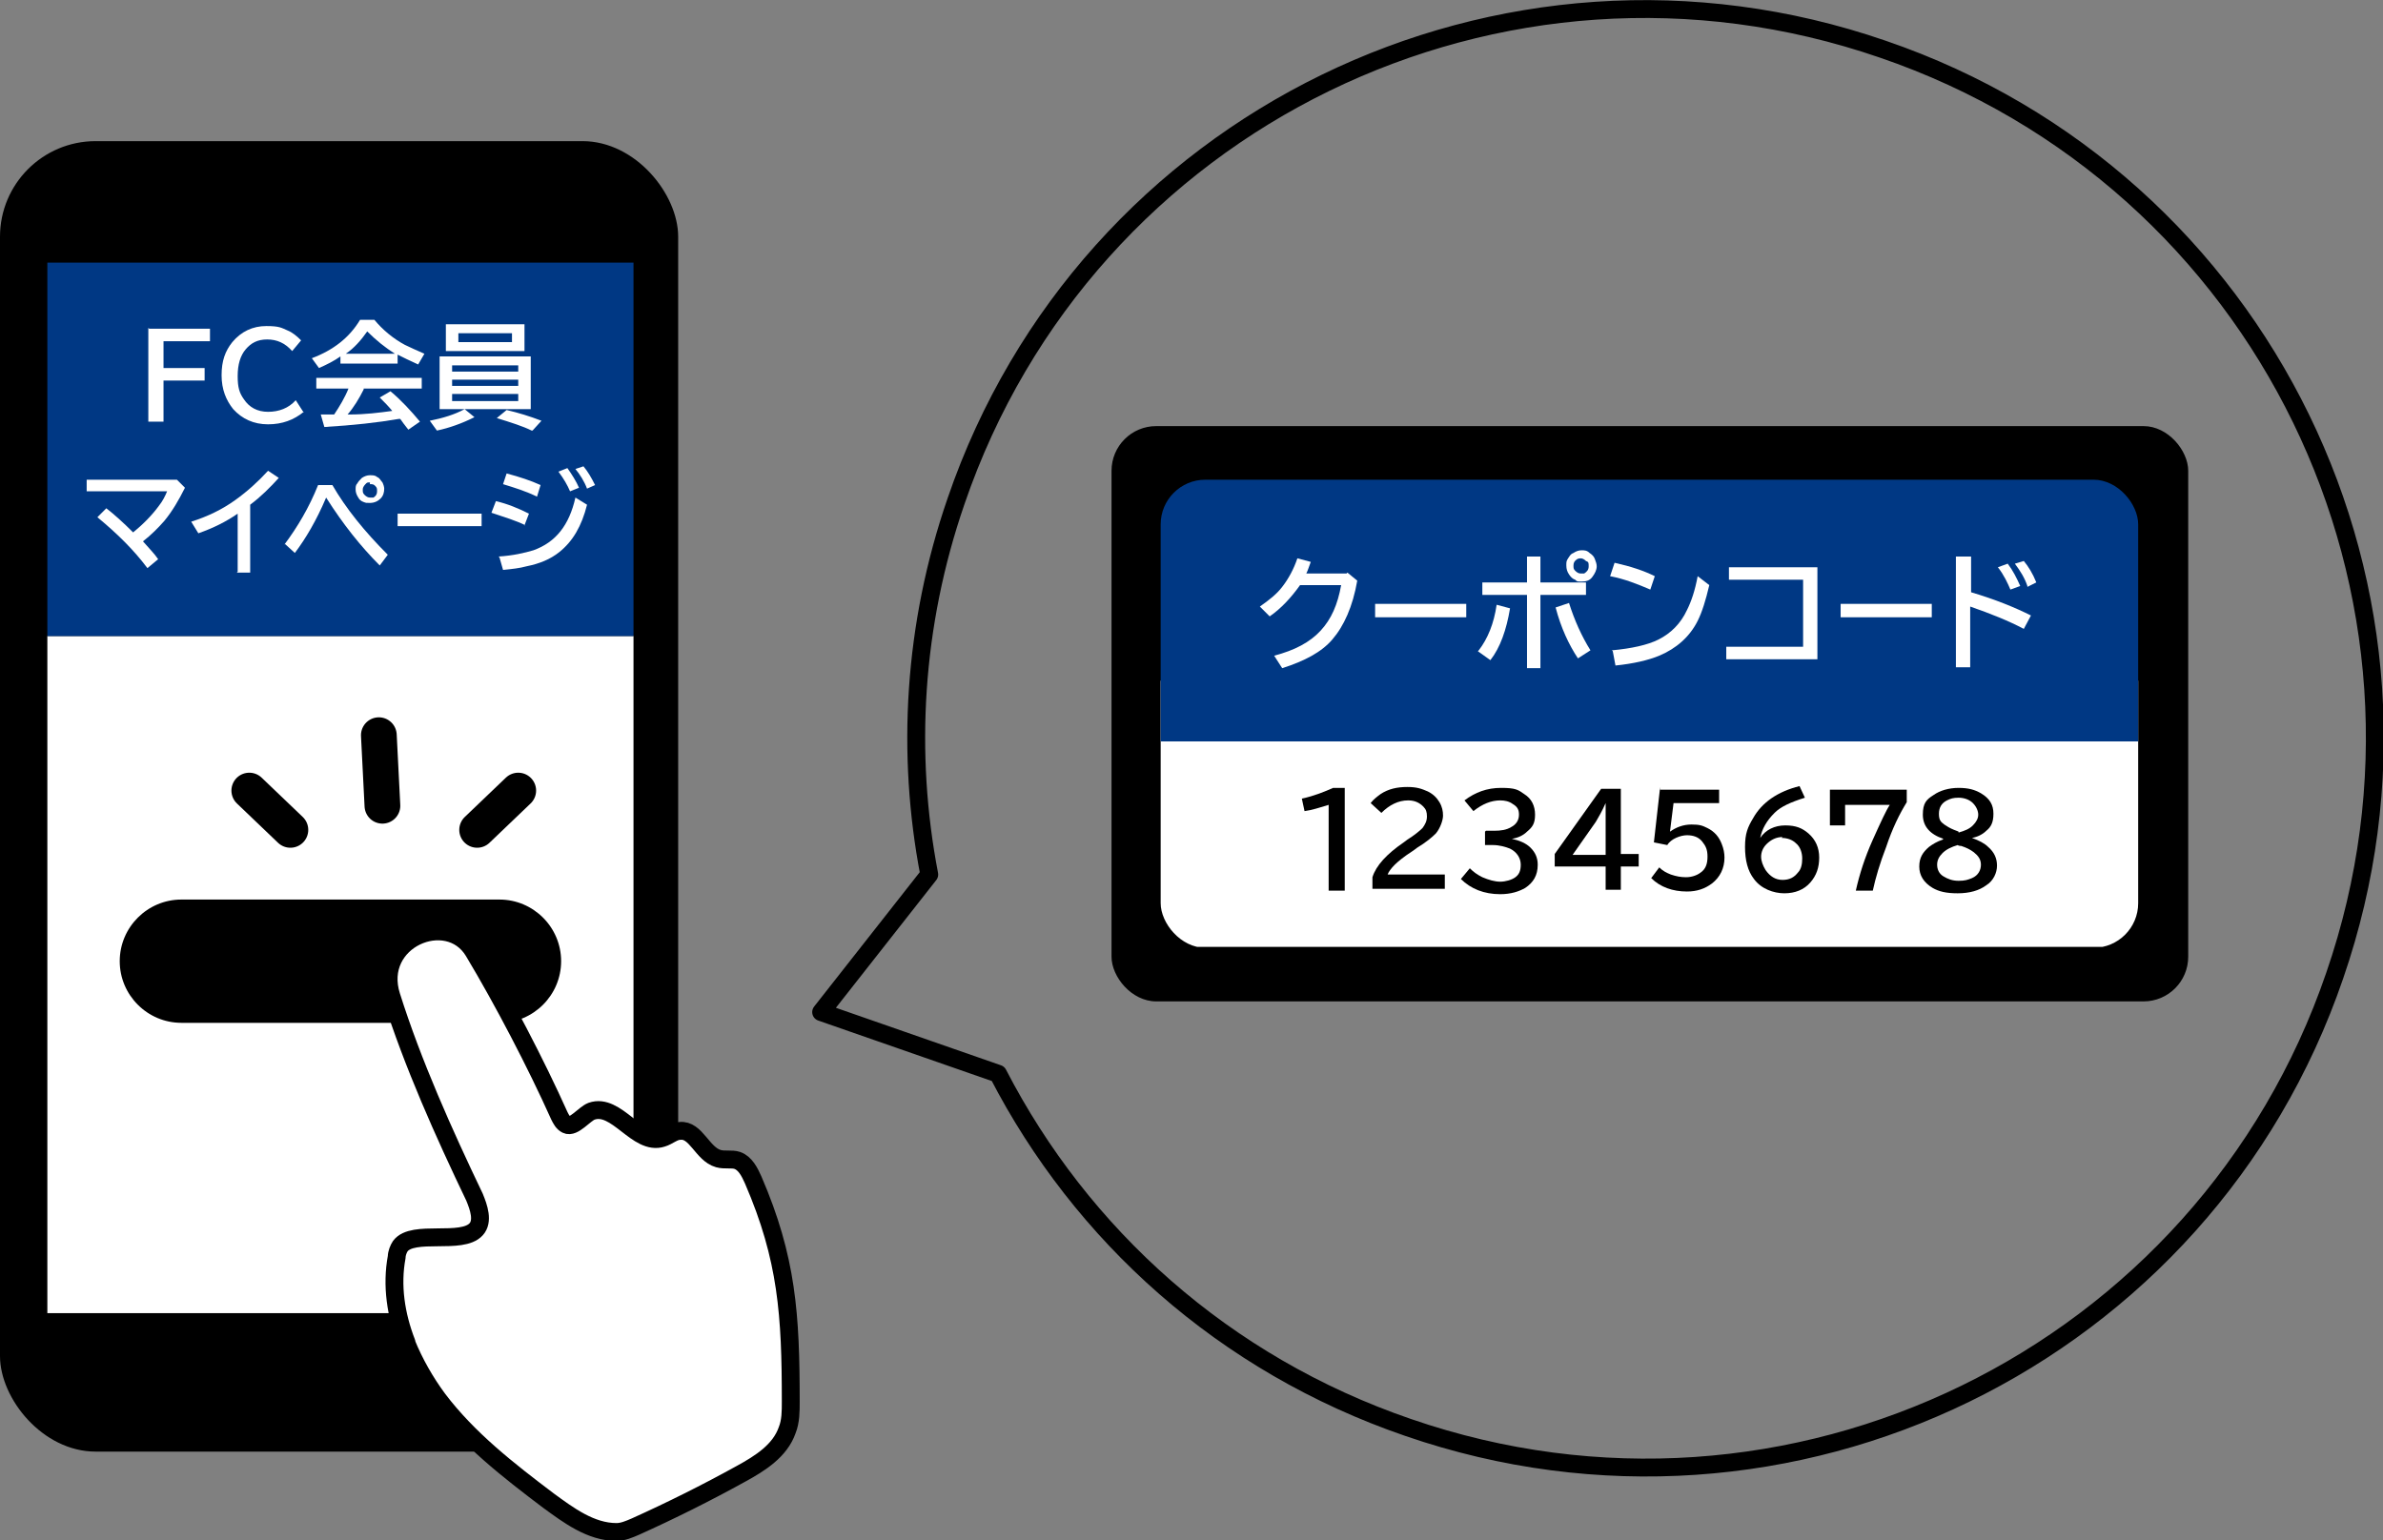 <?xml version="1.0" encoding="UTF-8"?>
<svg id="_レイヤー_2" data-name="レイヤー 2" xmlns="http://www.w3.org/2000/svg" xmlns:xlink="http://www.w3.org/1999/xlink" viewBox="0 0 266.7 172.4">
  <rect x="0" y="0" width="266.7" height="172.4" fill="#808080" stroke="none"/>
  <defs>
    <style>
      .cls-1, .cls-2 {
        fill: #fff;
      }

      .cls-3, .cls-4, .cls-5 {
        fill: none;
      }

      .cls-2, .cls-4 {
        stroke-width: 2px;
      }

      .cls-2, .cls-4, .cls-5 {
        stroke: #000;
        stroke-linecap: round;
        stroke-linejoin: round;
      }

      .cls-5 {
        stroke-width: 4px;
      }

      .cls-6 {
        clip-path: url(#clippath);
      }

      .cls-7 {
        fill: #003884;
      }
    </style>
    <clipPath id="clippath">
      <rect class="cls-3" x="129.9" y="53.7" width="109.4" height="52.4" rx="5" ry="5"/>
    </clipPath>
  </defs>
  <g id="pc">
    <g id="_レイヤー_1-2" data-name="レイヤー 1">
      <rect y="15.8" width="75.9" height="146.7" rx="10.7" ry="10.7"/>
      <rect class="cls-1" x="5.3" y="71.2" width="65.6" height="75.8"/>
      <rect class="cls-7" x="5.3" y="29.4" width="65.6" height="41.8"/>
      <g>
        <path class="cls-1" d="M9.9,53.7h9.9l.9.9c-.7,1.4-1.4,2.6-2.3,3.7-.7.8-1.5,1.6-2.4,2.3.7.8,1.3,1.4,1.7,2l-1.2,1c-1.5-2-3.3-3.8-5.6-5.7l1-1c.9.7,1.9,1.6,3,2.7,1.1-.9,2.1-1.9,2.9-3,.4-.5.7-1.1.9-1.6h-9v-1.3Z"/>
        <path class="cls-1" d="M26.6,64v-6.5c-1.3.9-2.7,1.6-4.4,2.2l-.8-1.3c1.9-.6,3.5-1.4,4.9-2.4,1.4-1,2.6-2.1,3.7-3.3l1.2.8c-1,1.1-2,2.1-3.2,3v7.6h-1.5Z"/>
        <path class="cls-1" d="M31.8,61c1.5-2,2.8-4.2,3.8-6.7h1.6c1.5,2.6,3.6,5.2,6.2,7.8l-.9,1.2c-2.1-2.1-4.1-4.6-6-7.6h0c-1.1,2.6-2.3,4.6-3.5,6.2l-1.1-1ZM41.4,53.2c.3,0,.6,0,.8.2.3.1.4.4.6.6.1.2.2.5.2.7,0,.4-.1.8-.4,1.1-.3.3-.7.5-1.2.5s-.4,0-.7-.1c-.3-.1-.5-.3-.6-.5-.2-.3-.3-.6-.3-.9s0-.5.2-.7c.1-.2.3-.4.5-.6.3-.2.6-.3.9-.3ZM41.4,54c-.2,0-.3,0-.4.1-.2.2-.4.4-.4.7s0,.4.2.6c.2.2.4.3.6.3s.3,0,.4,0c.3-.2.4-.4.4-.7s0-.4-.2-.6c-.2-.2-.3-.2-.6-.2Z"/>
        <path class="cls-1" d="M44.5,57.5h9.4v1.4h-9.4v-1.4Z"/>
        <path class="cls-1" d="M58.8,58.8c-1-.5-2.3-.9-3.8-1.4l.5-1.3c1.3.3,2.5.8,3.7,1.4l-.5,1.3ZM55.8,62.3c1.6-.1,2.9-.4,3.9-.7,2.5-.9,4-2.8,4.7-5.9l1.3.8c-.6,2.4-1.6,4.1-3.1,5.3-1,.8-2.2,1.3-3.7,1.6-.7.2-1.6.3-2.6.4l-.4-1.4ZM60.1,55.6c-1.2-.6-2.5-1-3.8-1.4l.4-1.2c1.5.4,2.7.8,3.8,1.3l-.4,1.3ZM63.8,55c-.3-.7-.7-1.4-1.3-2.2l1-.4c.5.7,1,1.5,1.3,2.2l-1,.4ZM65.7,54.7c-.3-.8-.8-1.6-1.3-2.2l.9-.3c.5.6.9,1.3,1.3,2.1l-.9.4Z"/>
      </g>
      <g>
        <path class="cls-1" d="M16.7,36.8h6.8v1.4h-5.2v3h4.6v1.4h-4.6v4.6h-1.7v-10.5Z"/>
        <path class="cls-1" d="M34,46.1c-1.1.9-2.4,1.4-4,1.4s-2.9-.6-3.9-1.7c-.8-1-1.3-2.2-1.3-3.8s.4-2.7,1.2-3.7c1-1.2,2.3-1.8,3.8-1.8s1.7.2,2.4.5c.5.2,1,.6,1.5,1.1l-1,1.2c-.8-.9-1.7-1.3-2.8-1.3s-1.8.4-2.4,1.1c-.6.7-.9,1.7-.9,3s.2,1.9.7,2.6c.6.9,1.5,1.4,2.7,1.4s2.3-.4,3.1-1.3l.9,1.4Z"/>
        <path class="cls-1" d="M44.5,39.7v1h-6.4v-.8c-.7.5-1.5.9-2.4,1.3l-.8-1.1c2.4-.9,4.2-2.3,5.4-4.3h1.6c.9,1.1,2.1,2.1,3.4,2.8.6.3,1.3.6,2.2,1l-.7,1.2c-.9-.4-1.7-.8-2.3-1.1ZM40.7,43.6c-.5,1-1.1,2-1.8,2.8h.2c1.8,0,3.3-.2,4.8-.4-.4-.5-.9-1-1.4-1.5l1.2-.7c1.2,1,2.3,2.2,3.3,3.4l-1.3.9c-.4-.5-.7-.9-.9-1.2h-.2c-2.3.4-5,.7-8.3.9l-.4-1.4c.3,0,.6,0,.9,0h.6c.6-.9,1.2-1.9,1.6-2.9h-3.6v-1.2h11.8v1.2h-6.5ZM44.2,39.6c-1.1-.7-2.1-1.5-3.1-2.5-.7,1-1.5,1.9-2.4,2.5h5.5Z"/>
        <path class="cls-1" d="M48.1,47.1c1.5-.3,2.8-.7,3.9-1.3l1.1.9c-1.4.7-2.8,1.2-4.2,1.5l-.8-1.1ZM59.4,39.9v5.9h-10.2v-5.9h10.2ZM58.7,36.3v3h-8.8v-3h8.8ZM50.6,40.9v.7h7.4v-.7h-7.4ZM50.6,42.5v.7h7.4v-.7h-7.4ZM50.6,44.1v.8h7.4v-.8h-7.4ZM51.3,37.3v1h6v-1h-6ZM59.5,48.2c-1-.5-2.3-.9-3.9-1.4l1.1-.9c1.3.3,2.6.7,3.9,1.2l-1,1.1Z"/>
      </g>
      <path d="M55.9,114.5H20.3c-3.8,0-6.9-3.1-6.9-6.9h0c0-3.8,3.1-6.9,6.9-6.9h35.6c3.8,0,6.9,3.1,6.9,6.9h0c0,3.8-3.1,6.9-6.9,6.9Z"/>
      <path class="cls-2" d="M45.5,150.3c-1.2-3.1-1.7-6.4-1.1-9.6,0-.4.2-.9.4-1.2,1.4-1.9,6.9-.1,8.5-1.9.8-.9.3-2.4-.2-3.6-3.4-7.1-6.9-14.9-9.3-22.5-2-6.3,6.3-9.8,9.2-5,3.3,5.5,7,12.6,9.6,18.4.2.4.4.8.8,1,.8.4,2-1.2,2.8-1.5,2.8-1,5.1,3.9,7.9,3,.7-.2,1.3-.8,2-.8,1.8-.2,2.5,2.6,4.3,3.1.7.2,1.5,0,2.1.2.9.3,1.4,1.3,1.8,2.2,3.8,8.8,4.2,15.1,4.2,24.8,0,1.1,0,2.2-.4,3.2-.8,2.3-3,3.7-5.2,4.9-3.8,2.1-7.8,4.1-11.8,5.9-.7.3-1.4.6-2.1.6-2.9,0-5.4-1.9-7.6-3.5-4.5-3.4-9-6.9-12.4-11.4-1.4-1.9-2.6-4-3.5-6.2Z"/>
      <g>
        <line class="cls-5" x1="42.4" y1="82.3" x2="42.8" y2="90.2"/>
        <line class="cls-5" x1="58" y1="88.5" x2="53.4" y2="92.9"/>
        <line class="cls-5" x1="27.9" y1="88.5" x2="32.5" y2="92.9"/>
      </g>
      <path class="cls-4" d="M210.7,5.5c-42.6-14.7-89.1,7.9-103.7,50.6-4.8,13.9-5.6,28.3-3,41.8l-12.1,15.4,19.8,6.9c9.3,18,25.2,32.5,45.9,39.6,42.6,14.7,89.1-7.9,103.7-50.6,14.7-42.6-7.9-89.1-50.6-103.7Z"/>
      <g>
        <rect x="124.4" y="47.7" width="120.5" height="64.4" rx="5" ry="5"/>
        <g class="cls-6">
          <g>
            <rect class="cls-1" x="129.9" y="76.2" width="109.4" height="29.8"/>
            <rect class="cls-7" x="129.9" y="53.2" width="109.4" height="29.8"/>
          </g>
        </g>
        <g>
          <path class="cls-1" d="M150.8,64.1l1.1.9c-.5,2.9-1.5,5.1-2.8,6.6-1.2,1.4-3.1,2.4-5.6,3.2l-.9-1.4c2.3-.6,4-1.5,5.2-2.8,1.2-1.3,1.9-2.9,2.3-5.1h-4.6c-1,1.4-2.1,2.6-3.4,3.5l-1.1-1.1c1-.7,1.9-1.4,2.5-2.2.7-.9,1.3-2,1.7-3.2l1.5.4c-.2.5-.3.9-.5,1.3h4.5Z"/>
          <path class="cls-1" d="M153.9,67.6h10.2v1.5h-10.2v-1.5Z"/>
          <path class="cls-1" d="M165.5,72.8c1-1.3,1.7-3,2-5.1l1.5.4c-.4,2.4-1.1,4.4-2.2,5.8l-1.4-1ZM170.9,62.3h1.5v2.9h5.1v1.4h-5.1v8.2h-1.5v-8.2h-5v-1.4h5v-2.9ZM176.6,73.7c-1-1.5-1.9-3.4-2.5-5.7l1.5-.5c.6,1.9,1.4,3.7,2.4,5.3l-1.4.9ZM177,61.6c.3,0,.6,0,.9.3.3.2.5.4.6.7.1.3.2.5.2.8,0,.4-.2.8-.5,1.2-.3.4-.7.5-1.2.5s-.5,0-.7-.2c-.3-.1-.5-.3-.7-.6-.2-.3-.3-.6-.3-1s0-.5.2-.8.3-.5.6-.6c.3-.2.6-.3.9-.3ZM177,62.5c-.2,0-.3,0-.5.1-.3.2-.4.4-.4.7s0,.4.2.6c.2.2.4.3.6.3s.3,0,.4,0c.3-.2.5-.4.5-.8s0-.5-.3-.6c-.2-.2-.4-.3-.6-.3Z"/>
          <path class="cls-1" d="M184.7,66c-1.4-.6-2.9-1.2-4.5-1.5l.5-1.5c1.8.4,3.3.9,4.5,1.5l-.5,1.5ZM180.4,72.8c2.2-.2,4-.6,5.2-1.2,1.4-.7,2.5-1.8,3.2-3.3.5-1,.9-2.2,1.2-3.8l1.3,1c-.4,1.7-.8,3-1.3,4-.9,1.8-2.4,3.1-4.3,3.9-1.2.5-2.9.9-4.9,1.1l-.3-1.6Z"/>
          <path class="cls-1" d="M193.4,63.5h10v10.3h-10.2v-1.4h8.6v-7.5h-8.3v-1.4Z"/>
          <path class="cls-1" d="M206,67.6h10.2v1.5h-10.2v-1.5Z"/>
          <path class="cls-1" d="M219,62.3h1.6v4c2.7.8,4.9,1.7,6.7,2.6l-.8,1.5c-1.7-.9-3.7-1.7-6-2.5v6.8h-1.6v-12.4ZM225,66c-.3-.7-.7-1.6-1.4-2.5l1.1-.4c.6.8,1,1.6,1.4,2.5l-1.1.4ZM226.9,65.6c-.3-.9-.8-1.7-1.4-2.5l1-.3c.5.6,1,1.4,1.4,2.4l-1,.5Z"/>
        </g>
        <g>
          <path d="M148.7,99.7v-9.6c-1,.3-1.9.6-2.7.7l-.3-1.4c1.4-.3,2.6-.8,3.5-1.2h1.3v11.5h-1.8Z"/>
          <path d="M153.6,99.7v-1.5c.4-1.3,1.6-2.6,3.5-3.9l.4-.3c.8-.5,1.4-1,1.7-1.3.3-.4.5-.8.5-1.3s-.1-.8-.4-1.1c-.4-.4-.9-.7-1.7-.7-1.1,0-2.1.5-3,1.4l-1.2-1.1c.3-.4.7-.7,1.1-1,.9-.6,1.9-.8,3-.8s1.6.2,2.3.5c.6.3,1,.7,1.3,1.2.3.5.4,1,.4,1.5s-.3,1.4-.8,2c-.4.4-1.1,1-2.1,1.6l-.4.3c-1.1.7-1.8,1.3-2.1,1.6-.4.4-.7.8-.8,1.1h6.4v1.6h-8.1Z"/>
          <path d="M166.3,93h.9c.8,0,1.4-.1,1.9-.4.6-.3.9-.8.9-1.4s-.2-.9-.7-1.2c-.4-.3-.9-.4-1.4-.4-1,0-2,.4-3,1.2l-1-1.2c1.2-.9,2.5-1.4,4.1-1.4s1.9.2,2.6.7c.8.5,1.2,1.3,1.2,2.3s-.3,1.4-.9,1.9c-.4.4-1,.7-1.7.8h0c.9.2,1.6.5,2.1,1,.5.5.8,1.1.8,1.9,0,1.2-.5,2-1.4,2.6-.7.4-1.6.7-2.8.7-1.8,0-3.3-.6-4.4-1.7l1-1.2c.4.4.8.7,1.4,1,.7.3,1.4.5,2,.5s1.3-.2,1.7-.5c.4-.3.6-.7.6-1.4s-.4-1.4-1.2-1.8c-.5-.2-1.2-.4-1.9-.4h-.9v-1.5Z"/>
          <path d="M179.3,88.3h2.1v7.3h2v1.4h-2v2.6h-1.7v-2.6h-5.7v-1.4l5.2-7.3ZM179.7,95.6v-3.2c0-.7,0-1.6,0-2.5h0c-.4.9-.8,1.6-1.1,2.1l-2.6,3.7h3.7Z"/>
          <path d="M185.8,88.4h6.6v1.5h-5.1l-.4,3.2h0c.7-.5,1.5-.8,2.4-.8s1.2.1,1.8.4c.8.4,1.3,1,1.6,1.8.2.5.3,1,.3,1.5,0,1.2-.5,2.2-1.4,2.9-.8.6-1.7.9-2.8.9-1.6,0-3-.5-4-1.5l.9-1.2c.4.4.8.6,1.3.8.6.2,1.1.3,1.7.3s1.2-.2,1.6-.5c.6-.4.8-1,.8-1.8s-.2-1.2-.6-1.7c-.4-.5-1-.7-1.7-.7s-1.8.4-2.2,1.1l-1.5-.3.7-6.2Z"/>
          <path d="M197,93.8c.6-.9,1.6-1.4,2.8-1.4s1.9.3,2.6.9c.8.7,1.2,1.6,1.2,2.7s-.3,2-1,2.8c-.7.8-1.7,1.2-2.9,1.2s-2.6-.5-3.4-1.6c-.7-.9-1-2.1-1-3.6s.3-2.2.9-3.2c1-1.8,2.8-3,5.2-3.6l.6,1.3c-1.6.5-2.7,1-3.4,1.7-.9.9-1.4,1.8-1.6,2.8h0ZM199.5,93.7c-.7,0-1.3.3-1.8.8-.4.4-.6.9-.6,1.4s.2,1,.5,1.5c.5.7,1.1,1.1,1.9,1.1s1.3-.3,1.7-.8c.4-.4.5-1,.5-1.6s-.2-1.3-.7-1.7c-.4-.4-1-.6-1.6-.6Z"/>
          <path d="M204.8,88.4h8.6v1.4c-.8,1.3-1.6,2.9-2.3,5-.7,1.8-1.2,3.5-1.5,4.9h-1.9c.4-1.8,1-3.7,1.9-5.7.9-2,1.5-3.3,1.9-3.9h-5v2.3h-1.7v-3.9Z"/>
          <path d="M217.5,93.9c-1.5-.5-2.3-1.4-2.3-2.7s.4-1.7,1.2-2.2c.7-.5,1.7-.8,2.8-.8s1.8.2,2.5.6c1,.6,1.4,1.3,1.4,2.3s-.3,1.5-.8,1.9c-.4.4-1,.7-1.6.8h0c.8.3,1.4.6,1.8,1,.7.6,1,1.3,1,2.1s-.4,1.7-1.2,2.2c-.8.6-1.9.9-3.2.9s-2.1-.2-2.8-.6c-1-.6-1.5-1.4-1.5-2.4s.4-1.6,1.1-2.2c.4-.3.9-.6,1.5-.8h0ZM219.1,94.6c-.7.2-1.3.5-1.7.9-.4.4-.6.8-.6,1.3s.2,1,.7,1.3c.5.3,1,.5,1.7.5s1-.1,1.5-.3c.7-.3,1-.9,1-1.5s-.3-1-.8-1.4c-.4-.3-.8-.5-1.4-.7-.3,0-.4-.1-.4-.1ZM219.2,93.2c.7-.2,1.2-.4,1.6-.8.4-.4.6-.8.6-1.2s-.2-.9-.6-1.3c-.4-.4-1-.6-1.6-.6s-.9.1-1.3.3c-.6.3-.9.8-.9,1.5s.2.9.6,1.2c.3.2.6.4,1.1.6.3.1.5.2.5.2Z"/>
        </g>
      </g>
    </g>
  </g>
</svg>
